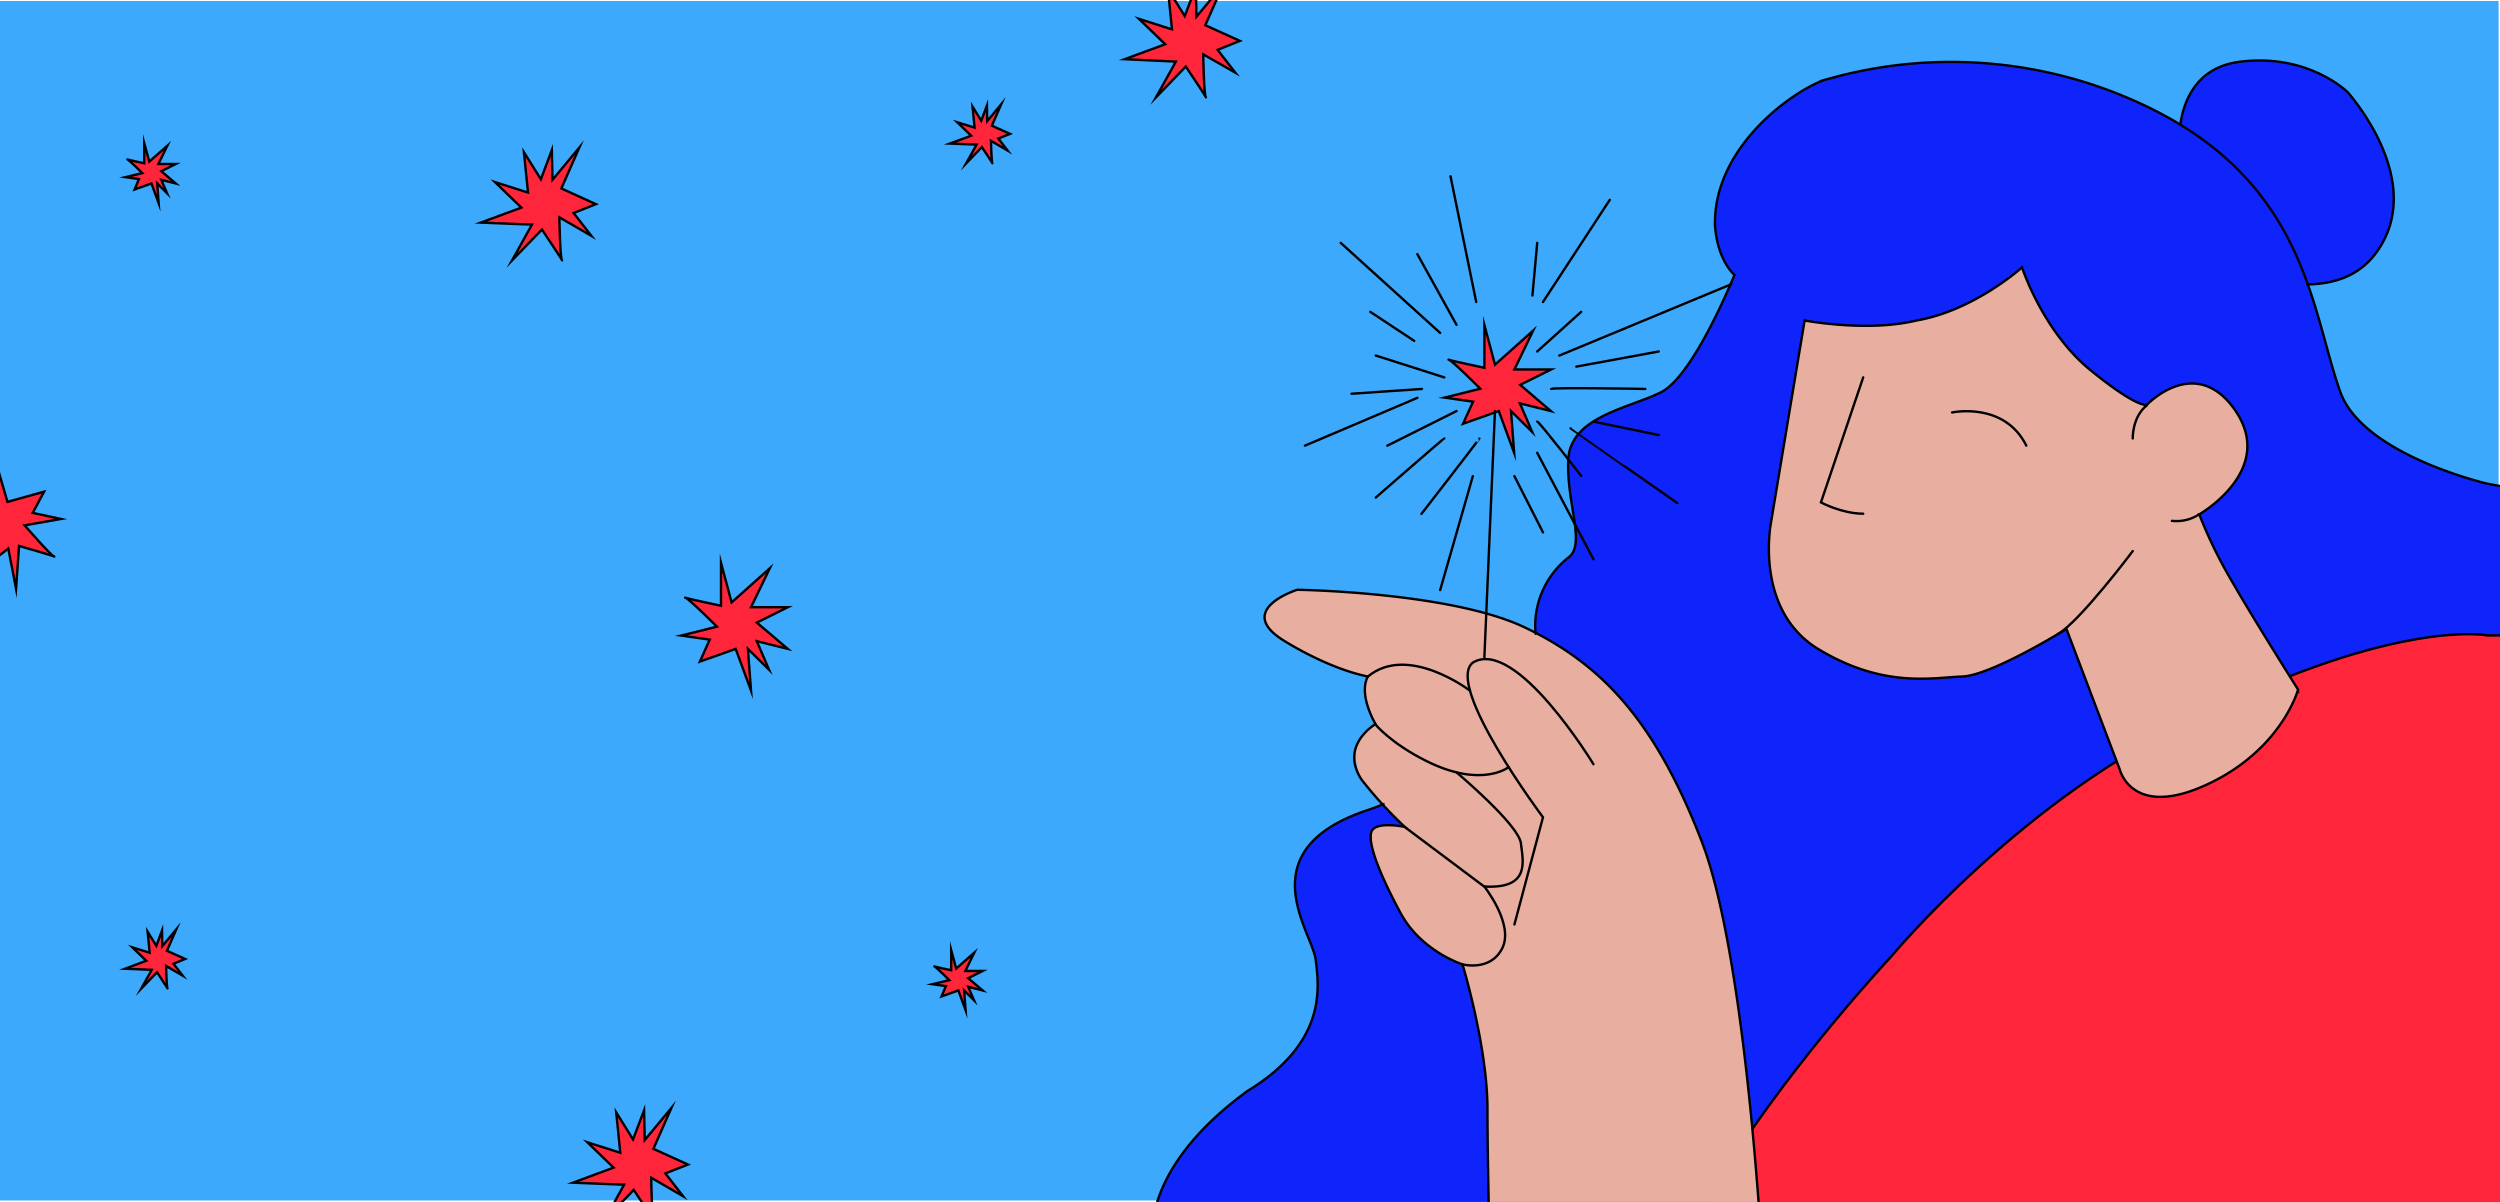<?xml version="1.0" encoding="UTF-8"?> <svg xmlns="http://www.w3.org/2000/svg" xmlns:xlink="http://www.w3.org/1999/xlink" id="Ebene_2" data-name="Ebene 2" viewBox="0 0 1040 500"><defs><style>.cls-1,.cls-6,.cls-8,.cls-9{fill:none;}.cls-2{fill:#3ca9fc;}.cls-3{clip-path:url(#clip-path);}.cls-4{fill:#0f24fb;}.cls-5{fill:#ff263b;}.cls-6,.cls-8,.cls-9{stroke:#000;stroke-linecap:round;}.cls-6{stroke-miterlimit:10;}.cls-7{fill:#e8afa1;}.cls-8{stroke-miterlimit:10;}.cls-9{stroke-miterlimit:10.01;stroke-width:1px;}</style><clipPath id="clip-path"><rect class="cls-1" width="1040" height="500"></rect></clipPath></defs><path id="Pfad_137" data-name="Pfad 137" class="cls-2" d="M0,.4H1039.42v499H0Z"></path><g class="cls-3"><g id="Gruppe_maskieren_1" data-name="Gruppe maskieren 1"><g id="Gruppe_228" data-name="Gruppe 228"><path id="Pfad_99" data-name="Pfad 99" class="cls-4" d="M1034.72,201.18s-50.67-11.8-60.86-37.38C961.67,130.72,960.27,77.45,894.51,45A187.58,187.58,0,0,0,760.2,32.88c-10.89,2.7-47.46,26.28-46.77,60.76,1,14.79,8.1,20.69,8.1,20.69s-17,42.07-30.48,48.77-38,10.09-38.67,28.38,7.49,35.08,0,40.48a36.19,36.19,0,0,0-13.59,31.68c1.39,14.19-21,56.66-70.56,73.55s-22.38,50.57-21,62.07,4.79,34.38-28.48,54.66c-43.37,31.69-39.38,60-39.38,60l-.1,23.68,658.26-1.19-4.8-319.81Z"></path><path id="Pfad_100" data-name="Pfad 100" class="cls-4" d="M906.7,61.86s-3.39-32.58,25.09-36.18,44.77,12.59,44.77,12.59,34.07,37.68,11.49,67.46S906.6,103,906.6,103Z"></path><path id="Pfad_101" data-name="Pfad 101" class="cls-5" d="M1039.72,264.34s-42.08-7.4-124.82,33.78C842.25,330.9,786.69,398,786.69,398S748,439.13,718.23,485.71s-31.88,52-31.88,52h451.4l-5.2-273.33Z"></path><path id="Pfad_102" data-name="Pfad 102" class="cls-6" d="M1034.72,264.34s-37.08-7.4-119.82,33.78C842.25,330.9,786.69,398,786.69,398S748,439.13,718.23,485.71s-31.88,52-31.88,52l451.7-.6-6.4-272.73Z"></path><path id="Pfad_103" data-name="Pfad 103" class="cls-5" d="M608.61,176.29,623.5,171l6.39,17.39L628.59,171l8.8,8.7-5.1-11.89L645.18,171,632.39,160.1l12.89-6.4H630l7.8-16.19-15.89,14.2-4.4-16.49V153s-16-3.4-14.89-3.4S615.8,161.7,615.8,161.7l-14.89,3.7,11.89,1.7Z"></path><path id="Pfad_104" data-name="Pfad 104" class="cls-7" d="M928.89,169.4c19.29,25.58-14,44.57-14,44.57A191.81,191.81,0,0,0,928,241c9,15.79,28,45.87,28,45.87S949.18,312,918,326.4s-36.18-6.3-36.18-6.3l-22.18-58.46S828.46,281,816.27,281.43s-32.58,5-59.66-11.3-19.89-52.66-19.89-52.66l14-84.15s26.18,5,46.57,0c24-4.1,43.87-22.09,43.87-22.09s8.59,26.58,28.48,42.77,23.48,14.4,23.48,14.4,19.49-20.59,35.78,1"></path><path id="Pfad_105" data-name="Pfad 105" class="cls-7" d="M734,538.37s-6.29-137.21-26.18-188.58S665.37,276,634.59,261.14s-94.94-15.79-94.94-15.79-25.78,8.09-6.29,20.69c0,0,18.08,11.79,35.67,15.39-4.1,7.69,3.2,19.79,3.2,19.79s-13.59,5-5.9,23A130.89,130.89,0,0,0,584.42,344s-12.69-2.7-14,2.3,3.6,17.49,12.19,33.48,25.79,21.39,25.79,21.39,10.39,34.18,10.39,60.26,1.4,76.95,1.4,76.95Z"></path><path id="Pfad_106" data-name="Pfad 106" class="cls-6" d="M638.79,263.64A36.19,36.19,0,0,1,652.38,232c7.49-5.4-.7-22.29,0-40.48s25.08-21.58,38.67-28.38,30.48-48.77,30.48-48.77-7.1-5.9-8.1-20.69c-.69-34.38,36-58.06,46.77-60.76A188.19,188.19,0,0,1,894.51,45c65.76,32.38,67.16,85.75,79.35,118.83,10.19,25.68,60.86,37.38,60.86,37.38s66.75,12.59,97.63,14.49"></path><path id="Pfad_107" data-name="Pfad 107" class="cls-6" d="M575.53,334.5a73.87,73.87,0,0,1-7.2,2.69c-49.46,16.89-22.38,50.57-21,62.07s4.79,34.38-28.48,54.66c-43.38,31.69-39.38,60-39.38,60l-.1,23.68"></path><path id="Pfad_108" data-name="Pfad 108" class="cls-6" d="M907,51.87c1.4-9.9,6.6-23.89,24.79-26.19,28.48-3.6,44.77,12.59,44.77,12.59s34.17,37.68,11.49,67.46c-6.9,9.1-17.09,12.4-28.08,12.6"></path><path id="Pfad_109" data-name="Pfad 109" class="cls-6" d="M928.89,169.4c19.29,25.58-14,44.57-14,44.57A191.81,191.81,0,0,0,928,241c9,15.79,28,45.87,28,45.87S949.18,312,918,326.4s-36.18-6.3-36.18-6.3l-22.18-58.46S828.46,281,816.27,281.43s-32.58,5-59.66-11.3-19.89-52.66-19.89-52.66l14-84.15s26.18,5,46.57,0c24-4.1,43.87-22.09,43.87-22.09s8.59,26.58,28.48,42.77,23.48,14.4,23.48,14.4S912.6,147.81,928.89,169.4Z"></path><path id="Pfad_110" data-name="Pfad 110" class="cls-6" d="M734,538.37s-6.29-137.21-26.18-188.58S665.37,276,634.59,261.14s-94.94-15.79-94.94-15.79-25.78,8.09-6.29,20.69c0,0,18.08,11.79,35.67,15.39-4.1,7.69,3.2,19.79,3.2,19.79s-15.09,8.69-5.9,23A170.77,170.77,0,0,0,584.42,344s-12.69-2.7-14,2.3,3.6,17.49,12.19,33.48,25.79,21.39,25.79,21.39,10.39,34.18,10.39,60.26,1.4,76.95,1.4,76.95Z"></path><path id="Pfad_111" data-name="Pfad 111" class="cls-6" d="M775.09,157l-17.58,52s8.79,4.7,17.58,4.7"></path><path id="Pfad_112" data-name="Pfad 112" class="cls-6" d="M812.07,171.59s21.68-4.69,30.88,13.8"></path><line id="Linie_8" data-name="Linie 8" class="cls-6" x1="617.5" y1="273.43" x2="621.9" y2="170.99"></line><path id="Pfad_113" data-name="Pfad 113" class="cls-6" d="M608.61,176.29,623.5,171l6.39,17.39L628.59,171l8.8,8.7-5.1-11.89L645.18,171,632.39,160.1l12.89-6.4H630l7.8-16.19-15.89,14.2-4.4-16.49V153s-16-3.4-14.89-3.4S615.8,161.7,615.8,161.7l-14.89,3.7,11.89,1.7Z"></path><path id="Pfad_114" data-name="Pfad 114" class="cls-6" d="M600.81,182.39c-.3,0-28.48,24.58-28.48,24.58"></path><path id="Pfad_115" data-name="Pfad 115" class="cls-6" d="M615.4,182.39c.3,0-24.08,31.38-24.08,31.38"></path><line id="Linie_9" data-name="Linie 9" class="cls-6" x1="612.7" y1="198.08" x2="599.11" y2="245.45"></line><line id="Linie_10" data-name="Linie 10" class="cls-6" x1="605.91" y1="170.99" x2="577.13" y2="185.39"></line><line id="Linie_11" data-name="Linie 11" class="cls-6" x1="589.62" y1="165.5" x2="542.85" y2="185.39"></line><line id="Linie_12" data-name="Linie 12" class="cls-6" x1="591.52" y1="161.8" x2="562.24" y2="163.8"></line><line id="Linie_13" data-name="Linie 13" class="cls-6" x1="600.81" y1="157" x2="572.33" y2="147.91"></line><line id="Linie_14" data-name="Linie 14" class="cls-6" x1="588.32" y1="141.81" x2="570.03" y2="129.72"></line><line id="Linie_15" data-name="Linie 15" class="cls-6" x1="599.11" y1="138.51" x2="557.74" y2="101.04"></line><line id="Linie_16" data-name="Linie 16" class="cls-6" x1="605.91" y1="135.12" x2="589.62" y2="105.73"></line><line id="Linie_17" data-name="Linie 17" class="cls-6" x1="614.1" y1="125.62" x2="603.41" y2="73.35"></line><line id="Linie_18" data-name="Linie 18" class="cls-6" x1="669.66" y1="83.15" x2="641.88" y2="125.62"></line><line id="Linie_19" data-name="Linie 19" class="cls-6" x1="639.48" y1="101.04" x2="637.49" y2="122.92"></line><line id="Linie_20" data-name="Linie 20" class="cls-6" x1="639.48" y1="146.21" x2="657.77" y2="129.72"></line><line id="Linie_21" data-name="Linie 21" class="cls-6" x1="648.68" y1="147.91" x2="720.23" y2="118.23"></line><line id="Linie_22" data-name="Linie 22" class="cls-6" x1="655.77" y1="152.51" x2="690.05" y2="146.21"></line><path id="Pfad_116" data-name="Pfad 116" class="cls-6" d="M645.28,161.8c1-.7,39.17,0,39.17,0"></path><line id="Linie_23" data-name="Linie 23" class="cls-6" x1="662.87" y1="175.39" x2="690.05" y2="180.99"></line><path id="Pfad_117" data-name="Pfad 117" class="cls-6" d="M653.38,178.19c0,.1,44.37,31.08,44.37,31.08"></path><path id="Pfad_118" data-name="Pfad 118" class="cls-6" d="M639.48,175.39c.7-.2,18.29,22.59,18.29,22.59"></path><line id="Linie_24" data-name="Linie 24" class="cls-6" x1="639.48" y1="188.38" x2="662.87" y2="232.66"></line><line id="Linie_25" data-name="Linie 25" class="cls-6" x1="629.99" y1="198.08" x2="641.88" y2="221.46"></line><path id="Pfad_119" data-name="Pfad 119" class="cls-6" d="M887.22,182.39s-.3-8.9,5.89-13.79"></path><path id="Pfad_120" data-name="Pfad 120" class="cls-6" d="M903.51,216.67A17.21,17.21,0,0,0,914.8,214"></path><path id="Pfad_121" data-name="Pfad 121" class="cls-6" d="M887.22,229.26S865.13,258.64,856,263.84"></path><path id="Pfad_122" data-name="Pfad 122" class="cls-6" d="M662.87,317.91s-32.18-53.07-50.17-42.28c-11.89,9.5,29.18,64.36,29.18,64.36L630,384.57"></path><path id="Pfad_123" data-name="Pfad 123" class="cls-6" d="M611.5,287.32s-25.88-19.78-42.57-5.79"></path><path id="Pfad_124" data-name="Pfad 124" class="cls-6" d="M627.59,319.11s-11.09,9-34.17-2.5c-14.89-7.4-21.29-15.29-21.29-15.29"></path><path id="Pfad_125" data-name="Pfad 125" class="cls-6" d="M605.91,321.3s25.88,21.79,26.78,29.49,4,19.09-15.29,18L584.32,344"></path><path id="Pfad_126" data-name="Pfad 126" class="cls-6" d="M608.31,401.16s11.79,3.19,16.68-6.8-7.59-25.68-7.59-25.68"></path></g><g id="Gruppe_244" data-name="Gruppe 244"><g id="Gruppe_237" data-name="Gruppe 237"><path id="Pfad_135" data-name="Pfad 135" class="cls-5" d="M286.2,484.45l-14.39-6.54,7.49-17-11.08,13.33-.28-12.36L263.34,474l-7-11.26,1.7,16.8-13.71-4.36,10.92,10.55L238.34,492l21.29.84-8.3,14.91L263.62,495s9.14,13.56,8.35,12.79-1.08-17.86-1.08-17.86l13.27,7.69-7.37-9.49Z"></path><path id="Pfad_136" data-name="Pfad 136" class="cls-8" d="M286.2,484.45l-14.39-6.54,7.49-17-11.08,13.33-.28-12.36L263.34,474l-7-11.26,1.7,16.8-13.71-4.36,10.92,10.55L238.34,492l21.29.84-8.3,14.91L263.62,495s9.14,13.56,8.35,12.79-1.08-17.86-1.08-17.86l13.27,7.69-7.37-9.49Z"></path></g><g id="Gruppe_238" data-name="Gruppe 238"><path id="Pfad_135-2" data-name="Pfad 135-2" class="cls-5" d="M515.79,17,501.4,10.49l7.48-16.95L497.73,6.94l-.28-12.36-4.6,12.09-7-11.26,1.69,16.8L473.79,7.84,484.71,18.4l-16.85,6.23,21.29,1-8.3,14.91,12.43-12.86s9.13,13.55,8.34,12.79-1.08-17.86-1.08-17.86l13.35,7.62-7.37-9.49Z"></path><path id="Pfad_136-2" data-name="Pfad 136-2" class="cls-8" d="M515.79,17,501.4,10.49l7.48-16.95L497.73,6.94l-.28-12.36-4.6,12.09-7-11.26,1.69,16.8L473.79,7.84,484.71,18.4l-16.85,6.23,21.29,1-8.3,14.91,12.43-12.86s9.13,13.55,8.34,12.79-1.08-17.86-1.08-17.86l13.35,7.62-7.37-9.49Z"></path></g><g id="Gruppe_243" data-name="Gruppe 243"><g id="Gruppe_232" data-name="Gruppe 232"><path id="Pfad_135-3" data-name="Pfad 135-3" class="cls-5" d="M56,78.82l7-2.5,3,8.19-.6-8.19,4.1,4.09-2.4-5.59,6,1.5-6-5.1,6-3H65.9l3.7-7.59-7.5,6.59L60,59.53v8.39s-7.49-1.6-7-1.6S59.2,72,59.2,72l-7,1.7,5.59.8Z"></path><path id="Pfad_136-3" data-name="Pfad 136-3" class="cls-6" d="M56,78.82l7-2.5,3,8.19-.6-8.19,4.1,4.09-2.4-5.59,6,1.5-6-5.1,6-3H65.9l3.7-7.59-7.5,6.59L60,59.53v8.39s-7.49-1.6-7-1.6S59.2,72,59.2,72l-7,1.7,5.59.8Z"></path></g><g id="Gruppe_232-2" data-name="Gruppe 232"><path id="Pfad_135-3-2" data-name="Pfad 135-3" class="cls-5" d="M391.68,414.51l7-2.49,3,8.19-.6-8.19,4.1,4.09-2.4-5.59,6,1.5-6-5.1,6-3h-7.2l3.7-7.59-7.5,6.59-2.09-7.69v8.39s-7.5-1.6-7-1.6,6.2,5.7,6.2,5.7l-7,1.7,5.6.8Z"></path><path id="Pfad_136-3-2" data-name="Pfad 136-3" class="cls-6" d="M391.68,414.51l7-2.49,3,8.19-.6-8.19,4.1,4.09-2.4-5.59,6,1.5-6-5.1,6-3h-7.2l3.7-7.59-7.5,6.59-2.09-7.69v8.39s-7.5-1.6-7-1.6,6.2,5.7,6.2,5.7l-7,1.7,5.6.8Z"></path></g><g id="Gruppe_249" data-name="Gruppe 249"><path id="Pfad_135-4" data-name="Pfad 135-4" class="cls-5" d="M291.15,275.23l14.89-5.3,6.39,17.39-1.3-17.39,8.8,8.69-5.1-11.89,12.89,3.2L314.83,259l12.89-6.4H312.43l7.8-16.19-15.89,14.19-4.4-16.49V252s-16-3.4-14.89-3.4,13.19,12.09,13.19,12.09l-14.89,3.7,11.89,1.7Z"></path><path id="Pfad_136-4" data-name="Pfad 136-4" class="cls-6" d="M291.15,275.23l14.89-5.3,6.39,17.39-1.3-17.39,8.8,8.69-5.1-11.89,12.89,3.2L314.83,259l12.89-6.4H312.43l7.8-16.19-15.89,14.19-4.4-16.49V252s-16-3.4-14.89-3.4,13.19,12.09,13.19,12.09l-14.89,3.7,11.89,1.7Z"></path></g><g id="Gruppe_233" data-name="Gruppe 233"><path id="Pfad_135-5" data-name="Pfad 135-5" class="cls-5" d="M247.89,84.93l-14.38-6.54,7.48-17-11.15,13.4-.28-12.36L225,74.57l-7.05-11.26,1.7,16.8L205.9,75.74l11,10.63L200,92.6l21.28.84L213,108.35l12.44-12.86s9.13,13.55,8.34,12.79-1.08-17.87-1.08-17.87L246,98.11l-7.37-9.49Z"></path><path id="Pfad_136-5" data-name="Pfad 136-5" class="cls-8" d="M247.89,84.93l-14.38-6.54,7.48-17-11.15,13.4-.28-12.36L225,74.57l-7.05-11.26,1.7,16.8L205.9,75.74l11,10.63L200,92.6l21.28.84L213,108.35l12.44-12.86s9.13,13.55,8.34,12.79-1.08-17.87-1.08-17.87L246,98.11l-7.37-9.49Z"></path></g><g id="Gruppe_235" data-name="Gruppe 235"><path id="Pfad_135-6" data-name="Pfad 135-6" class="cls-5" d="M77,398.93l-7.55-3.41,3.88-8.9-5.82,7-.11-6.5-2.36,6.33-3.64-5.88.86,8.75-7.18-2.21,5.75,5.56L52,403l11.11.45-4.32,7.77,6.52-6.75s4.72,7.06,4.36,6.71-.58-9.32-.58-9.32L76,405.87l-3.83-4.95Z"></path><path id="Pfad_136-6" data-name="Pfad 136-6" class="cls-8" d="M77,398.93l-7.55-3.41,3.88-8.9-5.82,7-.11-6.5-2.36,6.33-3.64-5.88.86,8.75-7.18-2.21,5.75,5.56L52,403l11.11.45-4.32,7.77,6.52-6.75s4.72,7.06,4.36,6.71-.58-9.32-.58-9.32L76,405.87l-3.83-4.95Z"></path></g><g id="Gruppe_235-2" data-name="Gruppe 235"><path id="Pfad_135-6-2" data-name="Pfad 135-6" class="cls-5" d="M420.17,55.69l-7.55-3.41,3.88-8.9-5.82,7-.11-6.5-2.37,6.33-3.63-5.88.86,8.75-7.18-2.21L404,56.46l-8.85,3.26,11.1.45-4.32,7.77,6.53-6.75s4.72,7.06,4.36,6.71-.59-9.32-.59-9.32l6.93,4.05-3.83-5Z"></path><path id="Pfad_136-6-2" data-name="Pfad 136-6" class="cls-8" d="M420.17,55.69l-7.55-3.41,3.88-8.9-5.82,7-.11-6.5-2.37,6.33-3.63-5.88.86,8.75-7.18-2.21L404,56.46l-8.85,3.26,11.1.45-4.32,7.77,6.53-6.75s4.72,7.06,4.36,6.71-.59-9.32-.59-9.32l6.93,4.05-3.83-5Z"></path></g><g id="Gruppe_247" data-name="Gruppe 247"><path id="Pfad_135-8" data-name="Pfad 135-8" class="cls-5" d="M18.33,204.54,3.1,208.78-2.06,191-2,208.42l-8.17-9.29,4.25,12.23-12.64-4.1L-6.44,219l-13.31,5.48,15.26,1.07L-13.4,241.2l16.85-13,3.23,16.76,1.25-17.85s15.72,4.51,14.63,4.43-12.32-13-12.32-13l15.12-2.65-11.75-2.53Z"></path><path id="Pfad_136-8" data-name="Pfad 136-8" class="cls-9" d="M18.33,204.54,3.1,208.78-2.06,191-2,208.42l-8.17-9.29,4.25,12.23-12.64-4.1L-6.44,219l-13.31,5.48,15.26,1.07L-13.4,241.2l16.85-13,3.23,16.76,1.25-17.85s15.72,4.51,14.63,4.43-12.32-13-12.32-13l15.12-2.65-11.75-2.53Z"></path></g></g></g></g></g></svg> 